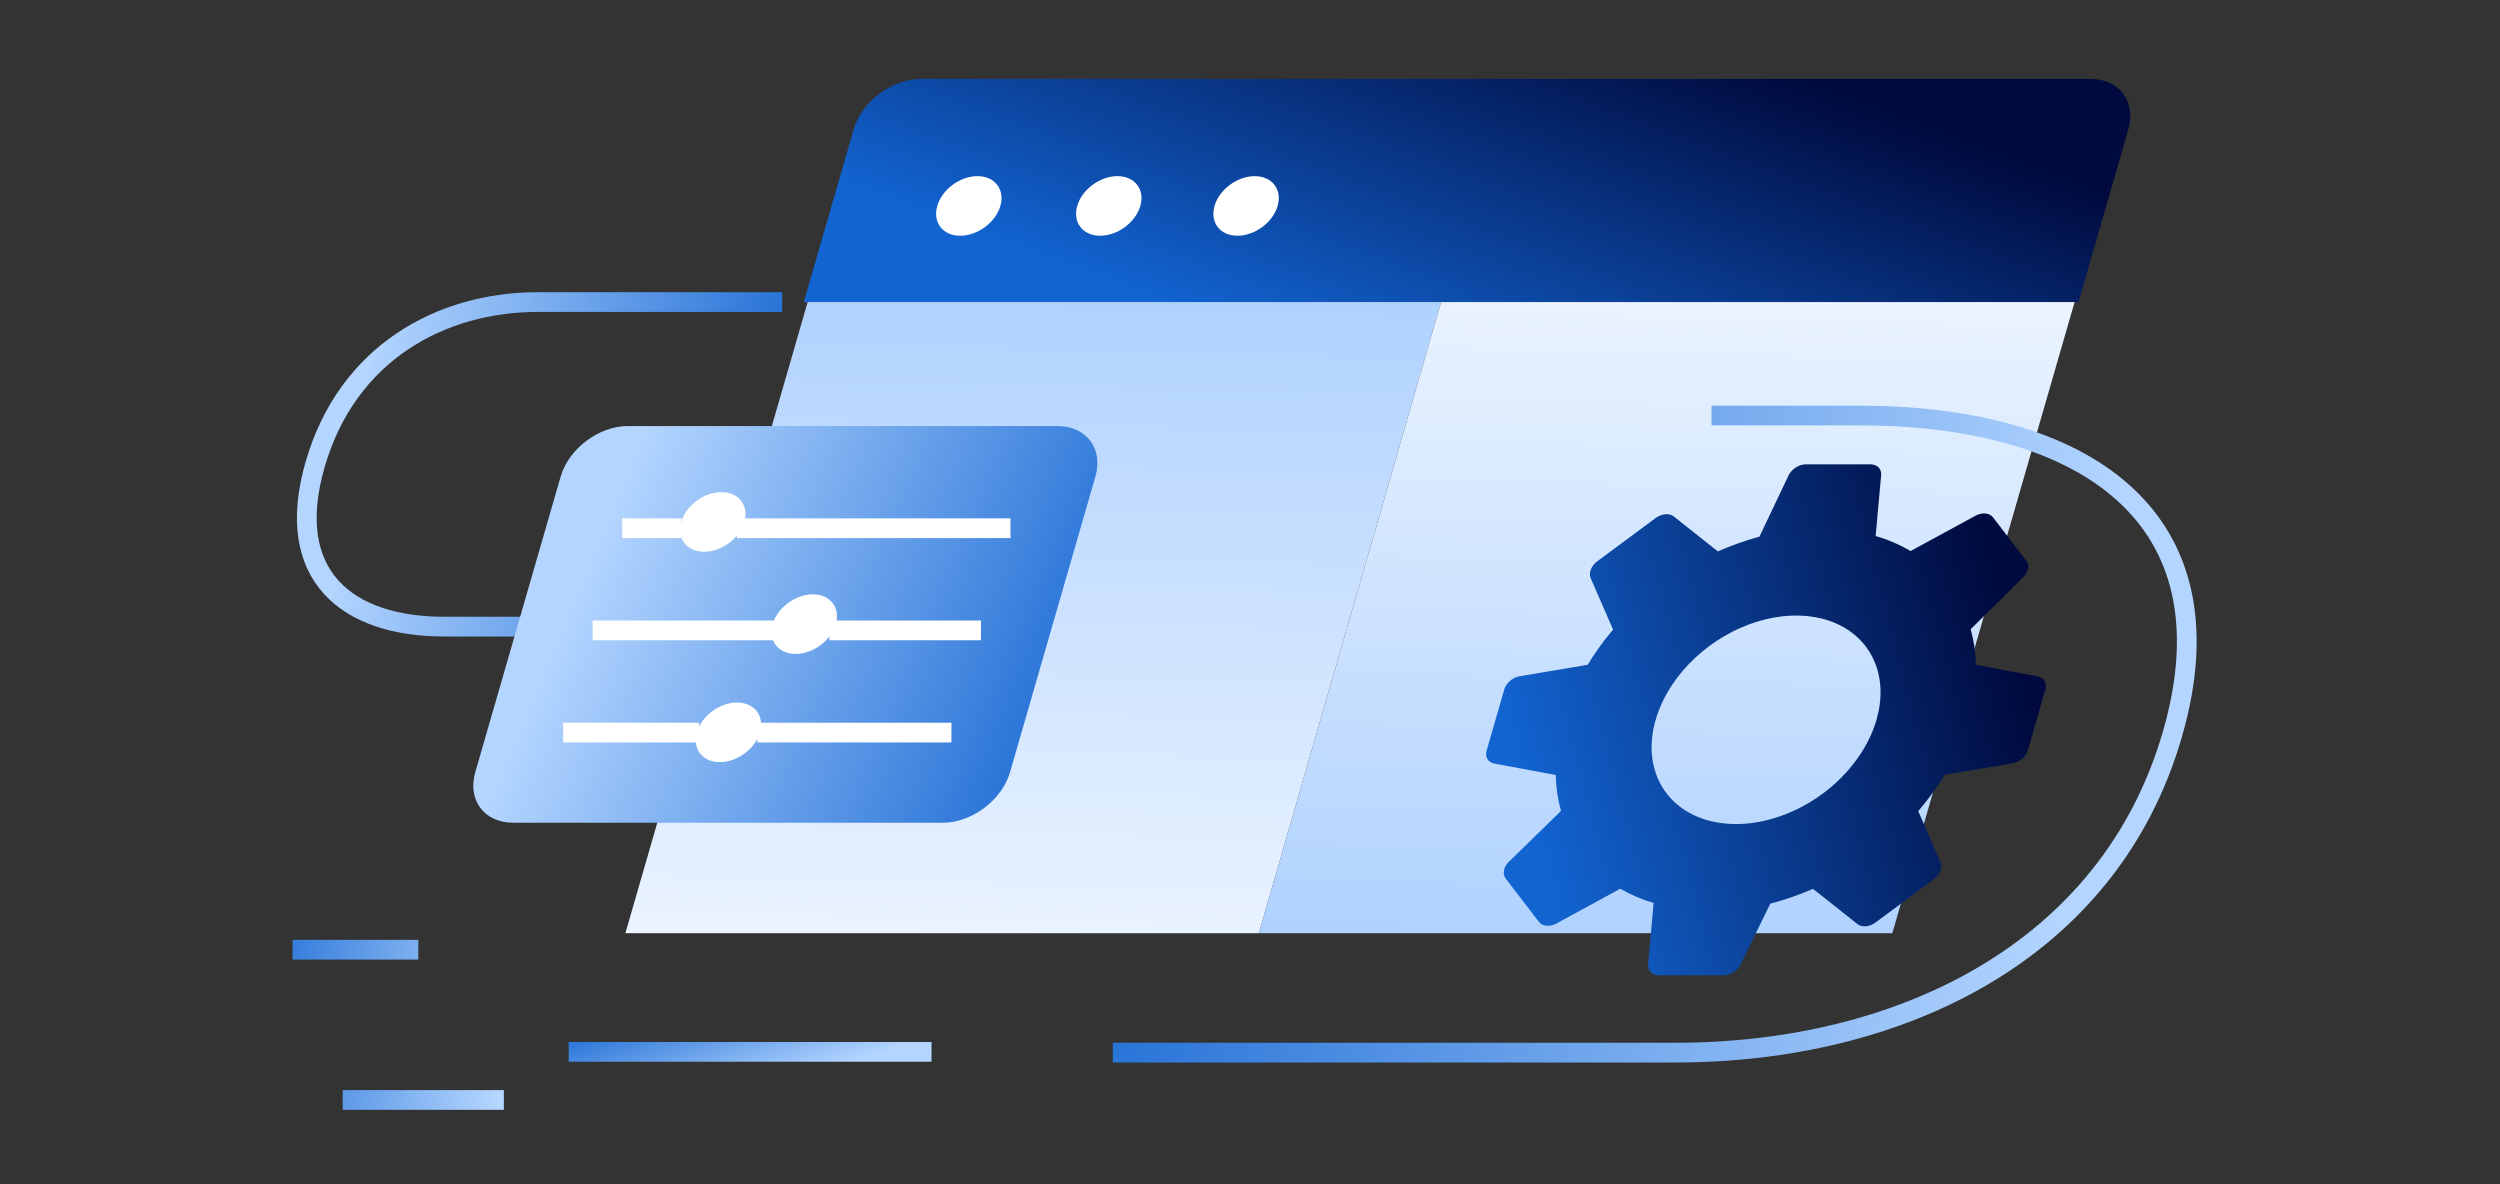 <svg width="190" height="90" viewBox="0 0 190 90" fill="none" xmlns="http://www.w3.org/2000/svg">
<rect x="0" y="0" width="190" height="90" fill="#333333" stroke="none"/>
<path d="M64.876 9.843C65.488 7.721 67.776 6 69.985 6H158.862C161.072 6 162.365 7.721 161.752 9.843L157.965 22.958H61.088L64.876 9.843Z" fill="url(#paint0_linear_1286_666)"/>
<path d="M61.382 22.957H109.526L95.673 70.921H47.529L61.382 22.957Z" fill="url(#paint1_linear_1286_666)"/>
<path d="M109.526 22.957H157.67L143.817 70.921H95.673L109.526 22.957Z" fill="url(#paint2_linear_1286_666)"/>
<path d="M94.048 17.916C95.373 17.916 96.739 16.902 97.1 15.651C97.461 14.401 96.68 13.387 95.356 13.387C94.032 13.387 92.665 14.401 92.304 15.651C91.943 16.902 92.724 17.916 94.048 17.916Z" fill="white"/>
<path d="M83.613 17.916C84.937 17.916 86.304 16.902 86.665 15.651C87.026 14.401 86.245 13.387 84.921 13.387C83.596 13.387 82.23 14.401 81.869 15.651C81.508 16.902 82.288 17.916 83.613 17.916Z" fill="white"/>
<path d="M72.976 17.916C74.301 17.916 75.667 16.902 76.028 15.651C76.389 14.401 75.609 13.387 74.284 13.387C72.96 13.387 71.593 14.401 71.232 15.651C70.871 16.902 71.652 17.916 72.976 17.916Z" fill="white"/>
<path d="M70.797 79.942H43.219" stroke="url(#paint3_linear_1286_666)" stroke-width="1.5"/>
<path d="M38.293 83.597L26.044 83.597M31.792 72.177L22.238 72.177" stroke="url(#paint4_linear_1286_666)" stroke-width="1.5"/>
<path d="M59.447 22.957C57.562 22.957 42.295 22.957 40.881 22.957C33.499 22.957 26.394 26.84 23.952 35.291C21.51 43.742 26.374 47.624 33.757 47.624C34.16 47.624 42.888 47.624 42.888 47.624" stroke="url(#paint5_linear_1286_666)" stroke-width="1.5"/>
<path d="M84.572 80C88.913 80 124.072 80 127.329 80C144.331 80 160.313 72.378 165.106 55.79C169.899 39.202 158.316 31.58 141.314 31.58C140.386 31.58 130.075 31.58 130.075 31.58" stroke="url(#paint6_linear_1286_666)" stroke-width="1.5"/>
<path fill-rule="evenodd" clip-rule="evenodd" d="M150.176 50.523L154.873 51.403C155.098 51.445 155.279 51.562 155.387 51.735C155.494 51.907 155.521 52.126 155.463 52.354L154.105 57.056C154.033 57.279 153.885 57.494 153.684 57.666C153.483 57.838 153.241 57.958 152.996 58.006L147.791 58.886C147.213 59.842 146.541 60.767 145.786 61.645L147.489 65.559C147.564 65.747 147.558 65.971 147.472 66.194C147.386 66.418 147.224 66.628 147.014 66.791L142.516 70.127C142.299 70.282 142.049 70.377 141.807 70.397C141.564 70.417 141.343 70.362 141.179 70.24L137.788 67.551C136.721 68.017 135.633 68.394 134.54 68.677L132.272 73.33C132.157 73.549 131.972 73.746 131.747 73.889C131.522 74.032 131.269 74.113 131.03 74.118H126.035C125.799 74.112 125.595 74.031 125.453 73.888C125.312 73.746 125.243 73.549 125.256 73.33L125.674 68.628C124.768 68.357 123.918 67.994 123.139 67.544L118.255 70.205C118.021 70.323 117.769 70.377 117.539 70.356C117.309 70.336 117.114 70.243 116.983 70.092L114.415 66.749C114.299 66.587 114.258 66.379 114.299 66.157C114.34 65.935 114.461 65.712 114.642 65.524L118.637 61.631C118.393 60.761 118.258 59.846 118.233 58.9L113.534 58.027C113.318 57.978 113.146 57.858 113.044 57.686C112.943 57.514 112.918 57.3 112.974 57.077L114.338 52.354C114.411 52.13 114.56 51.916 114.76 51.745C114.961 51.573 115.202 51.453 115.447 51.403L120.659 50.523C121.221 49.598 121.869 48.702 122.595 47.849L120.881 43.921C120.809 43.732 120.816 43.51 120.9 43.287C120.985 43.065 121.142 42.855 121.349 42.689L125.854 39.352C126.07 39.199 126.318 39.103 126.559 39.082C126.8 39.06 127.021 39.113 127.186 39.233L130.559 41.908C131.595 41.447 132.652 41.072 133.715 40.788L135.953 36.086C136.069 35.867 136.254 35.67 136.479 35.526C136.704 35.382 136.956 35.299 137.197 35.291H142.192C142.428 35.298 142.632 35.381 142.773 35.525C142.913 35.669 142.982 35.867 142.969 36.086L142.549 40.739C143.505 41.015 144.395 41.397 145.202 41.88L150.173 39.176C150.408 39.058 150.66 39.005 150.889 39.025C151.119 39.045 151.314 39.138 151.445 39.289L154.014 42.633C154.131 42.794 154.172 43.003 154.129 43.225C154.087 43.448 153.963 43.671 153.779 43.857L149.772 47.82C150.01 48.683 150.146 49.588 150.176 50.523ZM127.66 61.297C128.79 62.167 130.279 62.63 131.94 62.629C134.165 62.627 136.54 61.791 138.541 60.306C140.543 58.82 142.008 56.805 142.615 54.705C143.067 53.137 143.018 51.605 142.471 50.301C141.925 48.998 140.907 47.982 139.546 47.383C138.185 46.783 136.543 46.627 134.826 46.933C133.109 47.239 131.395 47.995 129.901 49.104C128.408 50.213 127.201 51.625 126.434 53.163C125.667 54.701 125.374 56.294 125.592 57.742C125.81 59.19 126.53 60.427 127.66 61.297Z" fill="url(#paint7_linear_1286_666)"/>
<path d="M80.36 32.379H47.719C45.51 32.379 43.222 34.1 42.609 36.222L39.893 45.626L36.121 58.685C35.508 60.807 36.802 62.528 39.011 62.528H71.653C73.862 62.528 76.15 60.807 76.763 58.685L83.25 36.222C83.863 34.1 82.57 32.379 80.36 32.379Z" fill="url(#paint8_linear_1286_666)"/>
<path d="M47.282 40.145H51.784M76.795 40.145H56" stroke="white" stroke-width="1.5"/>
<path d="M45.039 47.91H58.816M74.552 47.91H63.033" stroke="white" stroke-width="1.5"/>
<path d="M42.796 55.676H53.126M72.309 55.676H57.553" stroke="white" stroke-width="1.5"/>
<ellipse rx="2.398" ry="2.357" transform="matrix(1 0 -0.277 0.961 54.172 39.668)" fill="white"/>
<ellipse rx="2.398" ry="2.357" transform="matrix(1 0 -0.277 0.961 61.122 47.433)" fill="white"/>
<ellipse rx="2.398" ry="2.357" transform="matrix(1 0 -0.277 0.961 55.36 55.656)" fill="white"/>
<defs>
<linearGradient id="paint0_linear_1286_666" x1="65.744" y1="14.683" x2="77.166" y2="-16.019" gradientUnits="userSpaceOnUse">
<stop stop-color="#1264D1"/>
<stop offset="1" stop-color="#000A3E"/>
</linearGradient>
<linearGradient id="paint1_linear_1286_666" x1="81.542" y1="22.957" x2="80.338" y2="71.246" gradientUnits="userSpaceOnUse">
<stop stop-color="#B0D2FF"/>
<stop offset="1" stop-color="#EAF3FF"/>
</linearGradient>
<linearGradient id="paint2_linear_1286_666" x1="129.687" y1="22.957" x2="128.483" y2="71.246" gradientUnits="userSpaceOnUse">
<stop stop-color="#EAF3FF"/>
<stop offset="1" stop-color="#B0D2FF"/>
</linearGradient>
<linearGradient id="paint3_linear_1286_666" x1="39.902" y1="78.707" x2="42.78" y2="87.704" gradientUnits="userSpaceOnUse">
<stop stop-color="#1264D1"/>
<stop offset="1" stop-color="#B3D5FF"/>
</linearGradient>
<linearGradient id="paint4_linear_1286_666" x1="15.419" y1="86.863" x2="36.861" y2="89.463" gradientUnits="userSpaceOnUse">
<stop stop-color="#1264D1"/>
<stop offset="1" stop-color="#B3D5FF"/>
</linearGradient>
<linearGradient id="paint5_linear_1286_666" x1="65.738" y1="15.904" x2="30.743" y2="10.275" gradientUnits="userSpaceOnUse">
<stop stop-color="#1264D1"/>
<stop offset="1" stop-color="#B3D5FF"/>
</linearGradient>
<linearGradient id="paint6_linear_1286_666" x1="70.776" y1="93.846" x2="151.896" y2="105.095" gradientUnits="userSpaceOnUse">
<stop stop-color="#1264D1"/>
<stop offset="1" stop-color="#B3D5FF"/>
</linearGradient>
<linearGradient id="paint7_linear_1286_666" x1="114.486" y1="55.172" x2="151.786" y2="45.359" gradientUnits="userSpaceOnUse">
<stop stop-color="#1264D1"/>
<stop offset="1" stop-color="#000A3E"/>
</linearGradient>
<linearGradient id="paint8_linear_1286_666" x1="78.577" y1="71.148" x2="39.795" y2="54.779" gradientUnits="userSpaceOnUse">
<stop stop-color="#1264D1"/>
<stop offset="1" stop-color="#B3D5FF"/>
</linearGradient>
</defs>
</svg>
